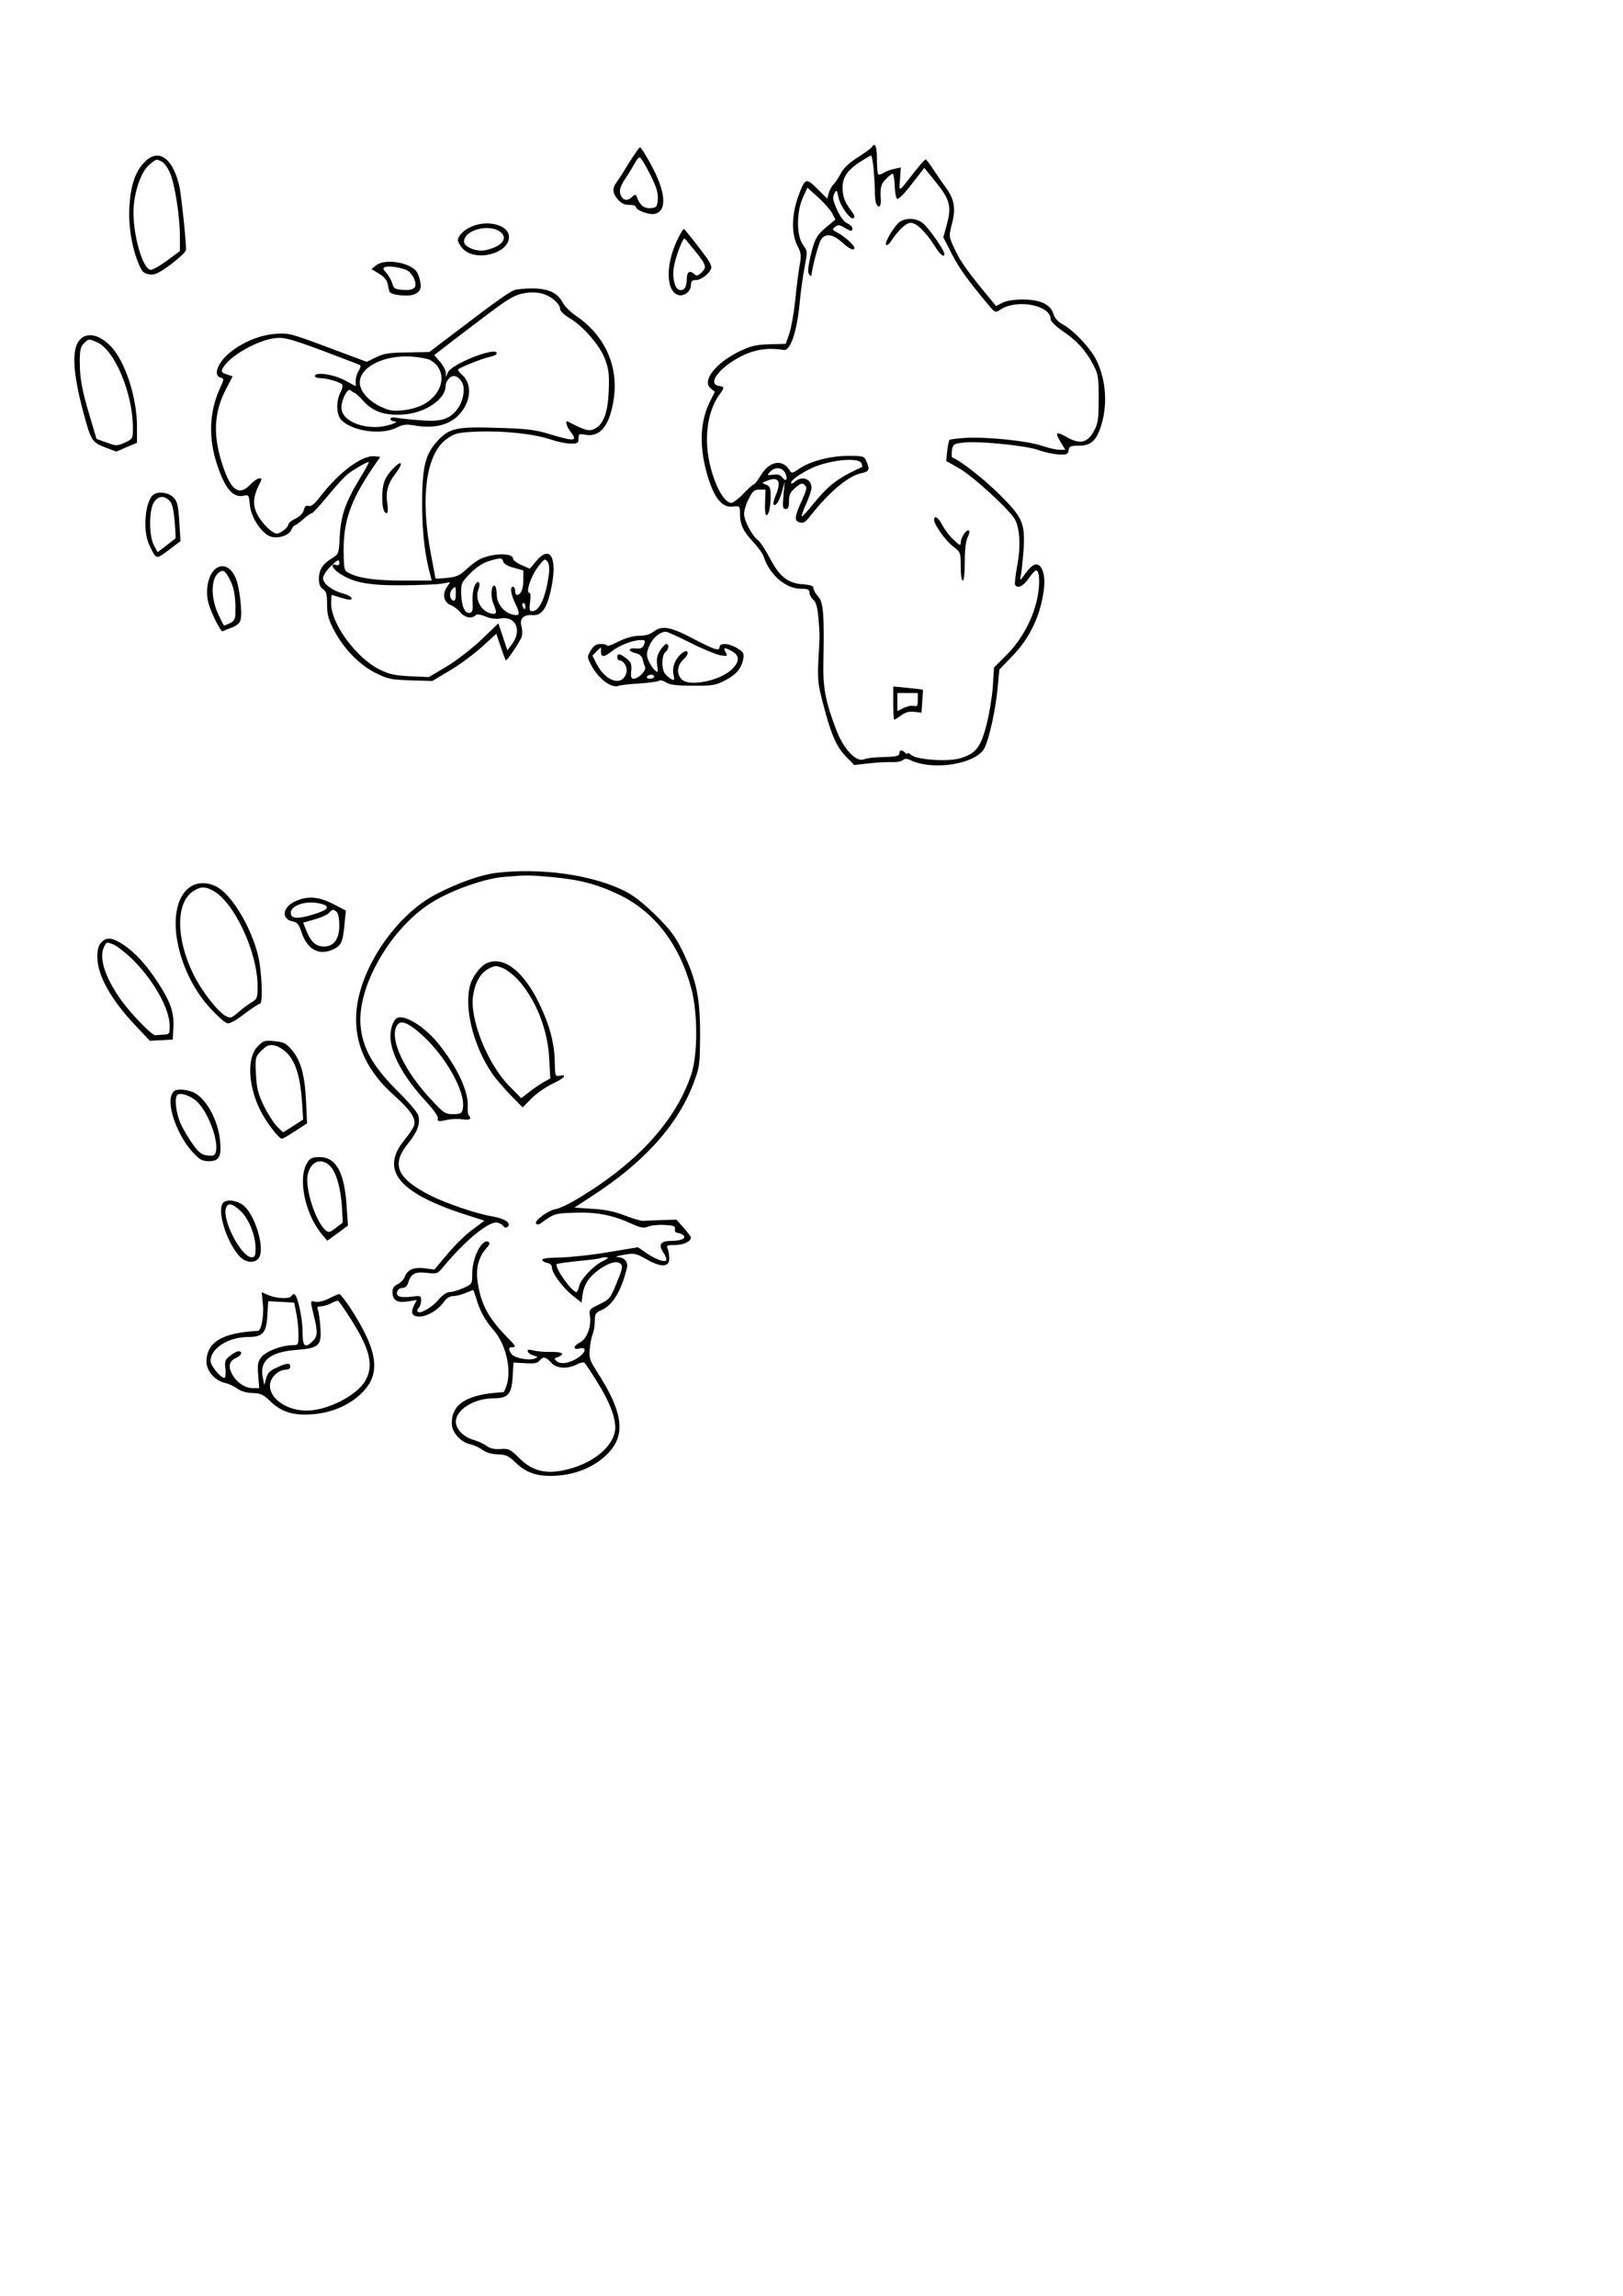 <?xml version="1.0" encoding="UTF-8" standalone="yes"?>
<svg version="1.0" xmlns="http://www.w3.org/2000/svg" width="210mm" height="297mm" viewBox="0 0 794 1123" preserveAspectRatio="xMidYMid meet">
  <g transform="translate(0,1123) scale(0.1,-0.1)" fill="#000000" stroke="none">
    <path d="M4265 10510 c-4 -6 -35 -28 -69 -50 -41 -26 -69 -52 -82 -77 -10 -20
-27 -45 -36 -55 -10 -9 -20 -29 -24 -44 l-7 -26 -48 48 c-57 56 -60 55 -95
-40 -31 -87 -33 -180 -3 -238 19 -36 20 -47 10 -102 -6 -33 -15 -109 -21 -168
-6 -58 -19 -130 -28 -158 l-18 -52 -79 -2 c-67 -2 -91 -8 -146 -34 -118 -57
-187 -145 -142 -182 l20 -16 -22 -45 c-53 -104 -56 -231 -10 -378 32 -102 70
-145 120 -139 34 4 35 3 35 -33 0 -54 15 -87 64 -139 24 -26 47 -57 51 -70 29
-91 108 -160 184 -160 33 0 41 -4 41 -18 0 -11 9 -27 19 -36 14 -12 20 -37 25
-89 7 -90 7 -72 0 -202 -5 -97 -2 -122 20 -207 40 -157 66 -217 112 -266 l43
-44 73 8 c40 5 91 7 112 6 22 -1 45 3 53 10 10 8 20 8 36 0 113 -54 325 -19
364 60 22 43 54 189 63 287 l9 96 63 65 c71 73 119 161 143 261 18 77 19 129
3 164 -17 37 -44 31 -79 -17 -30 -41 -31 -42 -25 -13 4 17 9 69 13 117 9 138
-2 165 -116 278 -77 77 -191 166 -232 182 -4 2 -4 17 -2 35 4 28 9 32 47 37
68 11 306 -12 372 -34 32 -12 79 -22 104 -23 40 -2 45 1 48 21 3 19 9 22 51
22 55 0 82 22 104 86 37 104 30 232 -19 332 -29 59 -112 147 -166 176 -22 12
-38 30 -44 49 -14 48 -63 71 -149 72 -45 0 -81 -6 -101 -16 l-31 -16 -67 81
c-84 104 -112 145 -141 209 -23 51 -23 53 -8 112 20 76 13 120 -33 182 -19 26
-47 67 -62 90 -15 23 -30 43 -34 43 -4 0 -28 -28 -55 -62 -80 -103 -75 -100
-70 -35 l4 58 -31 -7 c-17 -3 -41 -12 -52 -19 -12 -8 -24 -11 -28 -8 -3 4 -6
37 -6 75 0 63 -9 84 -25 58z m9 -107 c3 -38 6 -85 6 -106 -1 -21 2 -47 5 -58
10 -31 27 -22 24 14 -4 59 1 78 26 102 13 14 28 25 32 25 4 0 9 -25 10 -57 1
-31 6 -60 11 -65 6 -6 33 21 72 71 l62 80 54 -67 c71 -87 80 -121 57 -207
l-18 -66 42 -82 c37 -72 80 -131 185 -256 27 -31 28 -31 53 -15 81 53 245 21
245 -47 0 -11 24 -34 58 -58 70 -47 113 -94 150 -164 25 -48 27 -61 27 -167 0
-99 -3 -121 -22 -156 -33 -62 -70 -70 -140 -29 -48 27 -53 19 -22 -31 l21 -34
-30 0 c-16 0 -55 9 -87 20 -70 24 -270 44 -373 38 -40 -3 -75 -7 -77 -10 -3
-3 -8 -27 -11 -54 l-5 -49 62 -35 c68 -38 251 -206 275 -252 24 -46 28 -135
10 -227 -8 -46 -13 -88 -10 -92 12 -20 41 -6 66 31 15 22 32 40 37 40 17 0 20
-66 6 -135 -21 -102 -78 -207 -151 -279 l-61 -61 -6 -95 c-4 -52 -18 -138 -32
-190 -28 -108 -53 -138 -131 -160 -60 -17 -211 -6 -236 17 -10 9 -18 12 -18 8
0 -5 -5 -4 -12 3 -16 16 -28 15 -28 -3 0 -11 -13 -15 -47 -17 -75 -2 -106 -5
-129 -13 -38 -12 -98 53 -132 143 -53 137 -66 207 -64 325 5 248 0 302 -26
330 -12 13 -22 30 -22 39 0 12 -14 17 -54 20 -74 6 -113 38 -161 130 -21 40
-47 79 -57 86 -28 20 -68 96 -68 128 0 16 10 50 23 74 19 38 27 45 52 45 l30
0 -2 -62 c-2 -35 1 -63 6 -63 12 0 21 37 21 93 0 40 -3 49 -22 56 -23 9 -23 9
6 20 56 22 70 -4 40 -74 -8 -20 -13 -40 -9 -43 10 -11 28 17 41 65 l13 48 -6
-67 c-5 -59 -4 -68 11 -68 12 0 16 10 16 39 0 32 6 44 32 66 26 22 33 24 45
12 12 -11 10 -21 -11 -68 -39 -86 -42 -106 -15 -114 19 -6 28 -1 53 31 94 120
189 198 252 210 36 7 41 18 22 59 -11 24 -15 25 -89 25 -87 0 -186 -26 -241
-64 -34 -23 -35 -23 -47 -4 -34 54 -97 42 -139 -27 -15 -25 -30 -45 -35 -45
-4 0 -27 -20 -50 -45 -24 -25 -51 -45 -59 -45 -29 0 -67 59 -93 143 -45 142
-32 293 34 386 26 36 26 39 -1 43 -64 9 7 98 120 151 62 29 127 37 197 25 31
-5 63 89 76 219 5 60 17 143 25 186 15 77 15 78 -8 110 -32 45 -32 160 0 231
l22 48 52 -47 c29 -26 60 -61 69 -78 l16 -31 -41 -34 c-52 -43 -61 -61 -82
-150 -12 -54 -13 -77 -5 -85 6 -6 11 -8 11 -5 0 28 34 157 46 175 21 33 57 29
103 -12 37 -34 61 -44 61 -27 0 12 -51 58 -83 74 -26 13 -27 16 -12 28 14 11
21 11 45 -3 34 -20 40 -21 40 -4 0 8 -12 19 -26 25 -16 8 -34 32 -50 68 -20
46 -22 59 -12 77 11 21 12 20 20 -19 9 -43 61 -114 74 -101 5 4 4 14 -1 21
-39 53 -48 71 -52 109 -7 59 16 100 80 142 29 19 55 34 58 34 4 1 9 -29 13
-66z m-60 -1439 c4 -9 5 -17 4 -18 -122 -56 -163 -88 -240 -182 -28 -35 -53
-62 -56 -60 -2 3 8 30 22 62 14 31 26 66 26 78 0 44 -47 61 -82 29 -10 -9 -18
-11 -18 -5 0 12 38 41 90 67 85 44 242 61 254 29z m-372 -49 c14 -31 3 -45
-15 -20 -10 13 -23 16 -45 13 -30 -4 -31 -4 -15 14 24 26 61 23 75 -7z"/>
    <path d="M4402 10145 c-27 -20 -77 -103 -67 -113 4 -4 15 4 24 18 36 55 74 90
96 90 28 0 70 -40 115 -109 29 -47 50 -64 50 -43 0 18 -78 129 -105 150 -32
26 -81 28 -113 7z"/>
    <path d="M4570 8687 c0 -24 56 -102 93 -130 36 -28 37 -29 37 -98 0 -39 4 -69
10 -69 6 0 10 38 10 93 0 60 5 101 14 119 8 15 11 30 6 33 -12 7 -40 -35 -40
-59 0 -17 -5 -15 -36 15 -20 18 -44 51 -55 72 -19 37 -39 49 -39 24z"/>
    <path d="M4370 7791 c0 -45 2 -81 5 -81 3 0 19 10 34 21 21 15 39 20 64 17
l35 -4 4 56 c2 30 4 56 3 56 0 1 -33 5 -72 9 l-73 7 0 -81z m120 15 c0 -29 -3
-33 -19 -29 -11 3 -34 -2 -50 -10 l-31 -15 0 44 0 44 50 0 50 0 0 -34z"/>
    <path d="M3080 10438 c-24 -40 -52 -84 -62 -97 -24 -32 -23 -54 5 -87 17 -19
33 -27 55 -26 18 0 32 -4 32 -9 0 -17 67 -42 94 -35 61 15 53 109 -20 242 -25
46 -49 84 -53 84 -3 0 -26 -33 -51 -72z m100 -60 c32 -63 40 -91 38 -123 -3
-36 -6 -40 -31 -43 -32 -4 -55 12 -68 46 -9 24 -10 24 -29 7 -24 -22 -47 -14
-56 19 -5 19 3 39 29 78 19 29 39 63 46 76 6 12 16 22 21 22 5 0 27 -37 50
-82z"/>
    <path d="M705 10435 c-44 -46 -66 -112 -72 -216 -6 -92 12 -203 47 -284 15
-35 24 -43 50 -47 27 -4 44 4 106 49 41 31 74 62 74 71 0 48 -22 254 -31 302
-30 146 -104 200 -174 125z m87 4 c11 -6 29 -30 39 -54 24 -53 49 -215 49
-312 l0 -71 -62 -46 c-34 -25 -70 -46 -80 -46 -42 0 -94 193 -84 312 8 88 39
171 77 203 35 29 34 28 61 14z"/>
    <path d="M2315 10125 c-41 -15 -75 -47 -75 -71 0 -7 10 -25 23 -39 59 -68 227
-27 227 56 0 55 -94 84 -175 54z m138 -34 c32 -31 -3 -69 -79 -85 -42 -9 -104
16 -104 42 0 60 133 91 183 43z"/>
    <path d="M3319 10068 c-60 -118 -64 -248 -9 -278 29 -16 70 11 70 45 0 20 5
25 25 25 28 0 75 40 75 63 0 8 -10 28 -22 45 -50 68 -109 142 -113 142 -3 0
-14 -19 -26 -42z m85 -70 c52 -65 55 -77 26 -103 -16 -14 -23 -16 -32 -7 -22
22 -38 13 -38 -20 0 -42 -12 -61 -36 -56 -22 4 -36 57 -28 108 8 53 46 152 54
143 4 -4 28 -34 54 -65z"/>
    <path d="M1840 9932 l-23 -18 36 -22 c23 -13 39 -31 43 -49 3 -15 7 -33 9 -39
5 -17 87 -26 119 -15 35 14 41 34 27 83 -10 32 -20 43 -54 59 -55 24 -128 25
-157 1z m156 -27 c12 -8 26 -27 32 -44 14 -39 -3 -53 -59 -49 -37 3 -44 7 -50
32 -5 16 -18 39 -29 51 -16 17 -18 24 -8 28 19 9 90 -3 114 -18z"/>
    <path d="M2514 9810 c-27 -11 -111 -71 -278 -199 l-136 -103 -107 -2 c-90 -1
-116 -5 -154 -24 l-45 -22 -190 71 c-179 67 -192 71 -255 66 -74 -5 -157 -38
-220 -88 -63 -49 -89 -116 -50 -126 18 -5 18 -7 -5 -57 -50 -111 -55 -239 -13
-366 39 -119 78 -166 130 -155 25 6 27 4 31 -45 6 -56 47 -124 91 -150 34 -19
98 -4 112 28 5 12 13 22 17 22 4 0 23 14 41 30 19 17 39 30 43 30 5 0 40 39
79 86 38 47 83 96 100 108 29 22 89 56 99 56 3 0 -17 -37 -44 -81 -70 -116
-92 -178 -98 -281 -4 -87 -5 -88 -38 -109 -46 -28 -64 -56 -64 -101 0 -27 6
-41 20 -50 16 -11 20 -24 20 -74 0 -49 6 -73 32 -123 47 -92 126 -174 206
-213 60 -30 76 -33 172 -36 l105 -3 87 52 c48 28 118 81 157 116 l69 63 22
-65 c12 -36 23 -65 25 -65 8 0 73 98 78 118 3 13 2 35 -2 50 -11 36 12 57 55
53 43 -3 68 31 88 119 36 158 0 231 -72 144 l-30 -36 -41 18 c-23 10 -41 24
-41 31 0 30 -101 28 -164 -3 -17 -9 -47 -32 -67 -51 -30 -28 -46 -35 -93 -40
-31 -3 -56 -4 -56 -2 0 2 -9 51 -20 108 -57 290 -26 507 81 578 38 25 52 28
151 32 130 4 273 -12 353 -39 32 -11 75 -20 97 -20 34 0 38 3 38 25 0 22 3 24
30 19 74 -15 120 39 141 165 28 166 -40 319 -183 416 -27 18 -57 48 -66 66
-24 47 -72 69 -152 68 -36 0 -74 -4 -86 -9z m153 -21 c37 -14 73 -48 73 -70 0
-10 19 -28 43 -43 68 -39 152 -136 177 -203 18 -49 21 -74 18 -153 -4 -109
-26 -167 -70 -188 -27 -13 -45 -8 -130 36 -15 7 -7 -23 12 -48 38 -49 23 -51
-100 -14 -71 22 -112 27 -252 31 -204 7 -240 -1 -297 -63 -61 -66 -76 -127
-76 -314 1 -141 13 -243 41 -347 l6 -23 -135 0 c-137 0 -220 11 -268 36 -26
13 -27 16 -28 111 -1 142 34 244 138 398 l41 60 -25 3 c-61 8 -174 -75 -266
-194 -30 -39 -47 -53 -59 -49 -13 4 -19 -1 -24 -20 -4 -16 -20 -32 -41 -42
-19 -9 -35 -22 -35 -29 0 -14 -38 -44 -56 -44 -22 0 -74 51 -95 93 -23 44 -21
85 5 139 19 38 19 38 3 38 -7 0 -26 -13 -42 -30 -55 -57 -94 -31 -134 88 -50
146 -46 260 12 374 l35 67 -30 10 c-25 9 -27 13 -19 29 31 59 169 138 257 148
43 5 70 -2 228 -60 98 -37 182 -69 187 -72 5 -3 2 -15 -6 -27 -8 -12 -15 -34
-15 -49 l0 -27 -56 30 c-56 29 -144 41 -144 19 0 -5 13 -10 29 -10 29 0 90
-17 104 -30 5 -4 2 -21 -7 -38 -24 -47 -21 -114 7 -140 57 -53 196 -71 269
-33 31 15 46 17 90 9 98 -16 174 5 221 62 51 60 56 140 11 183 -13 12 -24 25
-24 28 0 8 114 54 158 64 17 3 32 11 32 17 0 35 -223 -53 -239 -94 l-10 -23 0
22 c-1 13 -14 37 -29 54 l-28 32 105 81 c222 169 247 187 286 206 44 22 108
26 152 9z m-565 -319 c88 -46 73 -162 -30 -218 -25 -14 -67 -26 -102 -29 -51
-5 -67 -2 -114 21 -57 28 -96 75 -96 115 0 75 116 134 247 127 39 -2 82 -10
95 -16z m159 -112 c16 -29 5 -90 -22 -127 -38 -51 -79 -65 -178 -57 -47 3
-101 9 -118 12 -21 4 -33 2 -33 -5 0 -6 8 -11 18 -12 37 -2 -44 -28 -88 -28
-94 -1 -170 41 -170 95 0 38 30 97 44 85 6 -5 15 -11 21 -13 5 -1 25 -20 43
-40 46 -51 104 -71 190 -66 110 6 212 74 212 141 0 11 8 28 18 37 20 20 45 11
63 -22z m201 -876 c3 -10 23 -22 51 -29 l47 -13 0 -48 c0 -44 -12 -72 -32 -72
-4 0 -8 9 -8 20 0 11 -4 20 -10 20 -17 0 -11 -37 12 -85 24 -49 21 -60 -15
-51 -42 10 -77 54 -77 97 0 21 -4 40 -9 43 -17 11 -23 -51 -8 -85 19 -46 18
-55 -7 -51 -51 9 -84 69 -66 118 15 38 -4 53 -19 16 -7 -16 -11 -51 -9 -78 2
-39 0 -49 -14 -52 -24 -5 -40 32 -42 94 -1 50 2 56 44 99 29 29 61 51 90 60
60 18 67 18 72 -3z m223 -62 c-15 -112 -46 -180 -82 -180 -13 0 -15 8 -10 45
4 25 3 45 -3 45 -19 0 5 77 39 123 33 44 37 46 49 30 9 -12 11 -33 7 -63z
m-1025 55 c0 -8 -6 -12 -14 -9 -31 12 -23 -15 12 -39 68 -46 141 -61 309 -60
84 1 171 4 194 8 l41 7 -17 -26 c-23 -34 -13 -74 22 -87 14 -5 34 -21 45 -34
20 -26 56 -33 74 -15 7 7 23 5 48 -5 26 -11 51 -14 77 -10 72 12 103 -58 55
-124 l-24 -32 -22 66 -22 66 -81 -78 c-45 -43 -122 -103 -170 -132 l-89 -53
-91 4 c-76 4 -102 9 -150 33 -114 56 -237 224 -237 322 0 23 1 43 3 43 1 0 23
-7 50 -15 36 -11 47 -11 47 -2 0 7 -19 18 -43 24 -53 15 -97 48 -97 75 0 11
15 35 34 54 38 38 46 41 46 19z m570 -151 c0 -24 -4 -34 -12 -32 -18 6 -22 36
-8 53 18 21 20 19 20 -21z m340 -59 c0 -8 -2 -15 -4 -15 -2 0 -6 7 -10 15 -3
8 -1 15 4 15 6 0 10 -7 10 -15z"/>
    <path d="M1922 8937 c-39 -40 -52 -75 -52 -137 0 -53 7 -80 22 -80 5 0 7 18 3
44 -9 61 1 99 41 151 40 53 30 68 -14 22z"/>
    <path d="M391 9569 c-41 -44 -36 -156 14 -346 39 -147 44 -156 108 -181 l56
-21 50 22 51 21 0 81 c0 142 -60 323 -130 393 -55 56 -114 68 -149 31z m83
-13 c86 -36 176 -250 176 -419 0 -53 -1 -54 -39 -72 -38 -17 -42 -17 -89 0
l-50 18 -30 101 c-41 136 -52 194 -52 276 0 57 4 74 20 90 24 24 22 24 64 6z"/>
    <path d="M753 8812 c-43 -27 -57 -177 -23 -247 35 -74 32 -73 96 -25 l57 43
-6 94 c-5 80 -9 99 -28 119 -23 24 -71 32 -96 16z m76 -31 c13 -13 20 -41 25
-100 4 -46 6 -84 4 -85 -2 -1 -22 -17 -45 -35 l-42 -32 -18 33 c-25 46 -25
173 0 211 20 31 49 35 76 8z"/>
    <path d="M1041 8434 c-26 -34 -36 -100 -21 -155 13 -48 60 -141 69 -137 3 2
23 10 44 18 25 9 40 22 44 38 9 36 -5 157 -23 202 -26 64 -77 80 -113 34z m86
-44 c20 -41 27 -90 24 -171 -1 -17 -9 -30 -26 -37 -14 -7 -27 -12 -29 -12 -2
0 -15 26 -30 59 -37 83 -34 176 8 203 19 13 30 4 53 -42z"/>
    <path d="M3197 8140 c-17 -13 -40 -20 -70 -20 -29 0 -64 -10 -101 -28 -31 -16
-56 -25 -56 -20 0 4 -14 8 -30 8 -23 0 -35 -7 -50 -32 -18 -30 -18 -32 0 -67
36 -71 102 -121 139 -105 9 3 54 8 101 11 47 3 89 9 94 13 5 5 20 1 33 -7 19
-13 51 -17 132 -17 94 -1 112 2 155 24 55 28 83 59 92 106 5 28 2 34 -29 53
-41 25 -87 28 -87 5 0 -21 -24 -13 -139 47 -103 54 -144 60 -184 29z m180 -54
c59 -30 125 -57 146 -61 36 -6 38 -5 27 14 -13 25 -8 26 30 6 41 -21 39 -55
-5 -94 -61 -53 -204 -80 -239 -45 -29 28 -24 71 11 102 27 25 20 50 -8 29 -34
-26 -51 -66 -45 -103 7 -33 6 -35 -13 -24 -11 6 -25 19 -31 30 -15 28 -12 86
5 100 17 14 20 40 5 40 -6 0 -19 -15 -31 -32 -15 -25 -18 -43 -14 -72 5 -36 4
-38 -11 -25 -9 8 -23 29 -31 46 -11 28 -11 38 3 73 15 37 51 69 81 70 7 0 61
-24 120 -54z m-226 -8 c-7 -18 -15 -22 -40 -20 -39 4 -41 -14 -2 -23 19 -4 31
-14 35 -30 3 -13 8 -30 12 -38 6 -17 -32 -57 -56 -57 -12 0 -15 8 -12 39 3 32
-1 42 -23 60 -33 25 -45 27 -45 6 0 -8 4 -15 9 -15 22 0 42 -33 36 -59 -18
-71 -101 -47 -146 41 l-21 41 21 21 21 20 0 -22 c0 -29 14 -28 54 3 38 29 100
53 138 54 24 1 26 -2 19 -21z m49 -158 c0 -5 -9 -10 -21 -10 -11 0 -17 5 -14
10 3 6 13 10 21 10 8 0 14 -4 14 -10z"/>
    <path d="M2425 6960 c-73 -9 -183 -48 -290 -103 -200 -103 -379 -369 -392
-583 -10 -151 52 -285 189 -406 76 -68 103 -108 94 -142 -3 -11 -23 -43 -45
-69 -124 -149 -34 -261 292 -367 l97 -31 -59 -44 c-33 -24 -88 -78 -122 -119
l-64 -76 -46 6 c-54 7 -86 -6 -99 -42 -5 -13 -21 -29 -35 -36 -18 -8 -25 -19
-25 -38 0 -40 22 -54 75 -46 l44 7 -14 -27 c-18 -36 -9 -54 27 -54 38 0 91 32
119 71 13 19 29 29 45 29 14 0 41 7 61 15 19 8 36 15 38 15 1 0 8 -19 15 -42
18 -62 43 -107 87 -157 56 -66 84 -181 64 -259 -7 -23 -15 -42 -19 -42 -174
-9 -252 -55 -252 -152 0 -44 43 -93 92 -103 18 -4 45 -17 60 -28 17 -13 44
-20 73 -21 40 -1 53 -7 89 -42 53 -51 112 -69 204 -62 90 7 171 40 231 94 106
95 95 208 -39 415 -34 53 -39 67 -35 108 2 25 8 59 14 74 6 16 11 45 11 66 0
33 4 40 29 51 57 23 100 93 128 208 7 29 -13 52 -46 53 -14 1 -1 6 30 11 53 9
59 8 112 -22 72 -41 112 -39 111 5 0 17 -4 38 -8 48 -7 15 -2 17 37 17 41 0
78 18 77 38 -1 4 -17 25 -36 47 l-35 39 -72 -2 c-40 -2 -81 -3 -92 -4 -11 0
-51 12 -90 27 -49 19 -96 29 -158 32 l-87 6 87 57 c254 164 418 347 495 549
31 83 32 91 33 241 0 181 -18 268 -87 410 -34 68 -58 102 -127 170 -53 53
-109 98 -146 117 -158 83 -418 120 -640 93z m273 -20 c139 -13 220 -34 330
-86 173 -83 295 -241 354 -459 32 -119 32 -323 0 -420 -74 -222 -256 -425
-537 -597 -49 -31 -106 -59 -125 -62 -40 -7 -110 -59 -97 -72 4 -5 14 -4 21 1
66 49 70 50 167 53 106 4 185 -11 279 -54 45 -20 59 -23 80 -14 15 6 51 10 81
8 45 -2 54 -6 51 -20 -2 -10 3 -18 10 -18 7 0 20 -5 28 -10 23 -15 -5 -30 -58
-30 -50 0 -62 -18 -38 -55 9 -13 16 -29 16 -36 0 -18 -49 -2 -97 31 l-42 29
-146 -24 c-80 -14 -186 -25 -236 -26 -62 -1 -89 -5 -86 -13 2 -6 13 -12 25
-14 13 -2 22 -11 22 -21 0 -28 53 -100 101 -138 l44 -35 5 40 c7 48 29 82 73
116 50 38 95 52 113 34 12 -12 9 -25 -19 -93 -31 -76 -35 -81 -85 -105 -49
-24 -52 -27 -46 -57 8 -51 -15 -112 -48 -129 -35 -18 -37 -39 -3 -30 35 9 33
-17 -4 -43 -39 -28 -87 -37 -107 -20 -14 12 -14 14 5 21 38 14 22 26 -31 25
-29 -1 -68 2 -87 7 -26 6 -32 5 -29 -5 2 -7 15 -16 29 -20 21 -5 22 -7 6 -14
-28 -12 -100 2 -114 21 -17 23 -16 34 2 34 22 0 20 5 -31 56 -89 92 -125 163
-139 275 -7 61 9 115 46 155 14 15 17 24 9 29 -31 19 -79 -74 -80 -153 0 -53
0 -53 -42 -72 -24 -11 -54 -20 -67 -20 -15 0 -36 -14 -57 -39 -33 -38 -89 -70
-101 -57 -4 3 -1 12 5 18 7 7 12 23 12 36 0 24 -2 25 -48 19 -26 -3 -54 -2
-62 3 -18 11 -5 40 19 40 12 0 22 9 27 23 14 47 33 57 90 51 51 -6 54 -5 81
27 101 123 215 219 260 219 11 0 26 -7 33 -15 9 -11 16 -13 24 -5 18 18 -16
40 -76 50 -74 12 -222 62 -300 101 -166 84 -196 151 -113 254 47 58 62 97 51
139 -3 14 -50 69 -105 123 -117 117 -167 206 -177 313 -19 197 153 490 357
611 95 57 249 111 339 119 110 10 125 10 238 0z m252 -1878 c-47 -23 -110 -90
-117 -124 -3 -15 -9 -28 -13 -28 -23 0 -110 123 -96 137 2 2 50 9 107 15 57 5
106 12 108 14 2 2 14 4 25 4 16 0 13 -5 -14 -18z m-254 -497 c27 -30 79 -33
126 -9 17 9 34 12 38 7 5 -4 34 -48 64 -97 57 -91 86 -165 86 -220 -1 -77 -87
-159 -207 -196 -118 -36 -193 -23 -264 49 -43 42 -50 46 -89 43 -30 -2 -51 2
-69 15 -14 11 -45 24 -68 31 -46 14 -83 52 -83 87 0 59 88 114 181 115 75 0
92 19 97 108 l4 67 57 -3 c43 -3 61 0 70 12 18 22 30 20 57 -9z"/>
    <path d="M2384 6520 c-31 -12 -72 -65 -84 -108 -31 -114 16 -300 110 -437 16
-22 55 -68 87 -101 l60 -61 42 43 c24 24 69 56 102 72 59 27 78 48 37 40 -22
-4 -23 -1 -24 67 -2 96 -26 183 -78 290 -76 155 -171 228 -252 195z m149 -81
c89 -99 147 -245 154 -389 l5 -95 -39 -22 c-21 -13 -53 -35 -70 -49 l-33 -26
-59 60 c-106 108 -193 325 -177 440 9 64 36 112 75 133 31 16 37 17 70 4 20
-8 53 -34 74 -56z"/>
    <path d="M1949 6253 c-22 -5 -39 -46 -39 -93 0 -83 66 -202 175 -319 35 -38
59 -71 57 -81 -3 -16 2 -17 40 -9 23 6 59 7 80 4 35 -6 48 2 31 19 -4 4 -6 24
-5 44 5 73 -52 194 -146 310 -62 76 -152 134 -193 125z m93 -66 c130 -106 243
-303 221 -385 -4 -18 -12 -22 -46 -22 -38 0 -47 6 -100 63 -138 145 -212 301
-177 368 16 29 44 23 102 -24z"/>
    <path d="M925 6888 c-123 -96 -66 -409 108 -595 32 -34 67 -65 77 -68 12 -4
40 11 85 45 36 27 70 50 76 50 17 0 10 163 -10 242 -34 131 -118 275 -189 323
-47 32 -109 33 -147 3z m114 -13 c105 -54 221 -301 221 -469 0 -58 -2 -63 -31
-80 -17 -10 -46 -32 -65 -49 -33 -28 -37 -29 -61 -16 -39 21 -118 123 -158
205 -86 177 -85 352 2 406 35 22 56 22 92 3z"/>
    <path d="M1444 6821 c-62 -28 -70 -86 -13 -98 23 -4 31 -14 44 -53 27 -82 82
-114 148 -87 45 19 54 36 62 123 l7 70 -62 32 c-73 37 -125 41 -186 13z m151
-22 c13 -13 -6 -25 -69 -44 -63 -19 -95 -19 -102 0 -14 36 52 68 121 59 22 -3
44 -9 50 -15z m53 -31 c7 -7 12 -35 12 -64 0 -67 -27 -104 -75 -104 -40 0 -65
23 -87 79 l-15 38 57 16 c31 9 63 23 70 32 15 18 22 19 38 3z"/>
    <path d="M494 6619 c-13 -15 -18 -35 -18 -73 2 -90 67 -206 188 -334 l69 -73
56 3 56 3 3 60 c4 71 -14 124 -73 215 -56 87 -115 152 -172 189 -54 36 -83 39
-109 10z m61 -9 c14 -5 51 -34 82 -62 109 -104 192 -248 193 -335 0 -41 -2
-43 -30 -44 -16 -1 -35 -2 -40 -3 -16 -2 -117 102 -166 170 -82 114 -112 211
-84 265 12 22 11 22 45 9z"/>
    <path d="M1262 6113 c-54 -53 -50 -185 8 -308 28 -58 93 -145 109 -145 5 0 34
17 66 38 l57 37 -5 110 c-6 127 -26 199 -71 251 -27 31 -39 37 -83 41 -47 5
-55 3 -81 -24z m145 -37 c40 -43 62 -116 70 -231 l6 -91 -49 -32 -49 -31 -28
27 c-16 15 -45 60 -65 100 -30 62 -36 86 -40 157 -4 83 -4 84 27 116 27 26 37
30 64 25 18 -3 46 -21 64 -40z"/>
    <path d="M839 5873 c-23 -59 35 -209 109 -285 29 -31 43 -38 74 -38 50 0 63
24 54 103 -10 98 -66 201 -126 232 -16 8 -45 15 -65 15 -30 0 -37 -5 -46 -27z
m124 -31 c55 -52 107 -190 93 -246 -5 -19 -11 -21 -41 -18 -28 3 -42 14 -70
52 -19 26 -46 71 -60 101 -24 52 -33 127 -18 143 14 14 67 -4 96 -32z"/>
    <path d="M1504 5544 c-49 -74 -13 -252 71 -352 l26 -31 51 37 50 37 -6 90
c-10 169 -51 245 -133 245 -35 0 -46 -5 -59 -26z m111 -18 c30 -30 52 -108 58
-203 l4 -73 -34 -26 c-32 -24 -36 -25 -52 -10 -49 44 -99 204 -86 269 15 67
66 87 110 43z"/>
    <path d="M1091 5346 c-30 -36 14 -183 76 -256 34 -41 89 -43 104 -4 20 54 -23
194 -75 243 -31 29 -87 38 -105 17z m83 -37 c41 -36 76 -120 76 -184 0 -38 -3
-45 -19 -45 -50 0 -145 181 -126 240 9 28 29 25 69 -11z"/>
    <path d="M1286 4851 c6 -55 -8 -131 -24 -131 -175 -9 -252 -55 -252 -152 0
-44 43 -93 92 -103 18 -4 45 -17 60 -28 17 -13 44 -20 73 -21 40 -1 53 -7 89
-42 53 -51 112 -69 204 -62 90 7 171 40 231 94 107 96 96 207 -44 424 -25 38
-50 70 -55 70 -5 0 -28 -10 -50 -21 -23 -12 -51 -19 -65 -17 -29 6 -28 10 -10
-67 20 -80 19 -101 -5 -125 -38 -38 -50 -27 -50 47 0 67 -26 183 -41 183 -4 0
-11 -4 -14 -10 -9 -15 -70 -12 -110 4 l-35 15 6 -58z m163 -42 c6 -28 11 -75
11 -104 0 -54 -1 -55 -28 -55 -52 0 -130 -29 -153 -58 -18 -23 -20 -36 -16
-89 l5 -63 -33 0 c-38 0 -79 29 -101 71 -19 37 -12 62 21 77 27 12 34 32 11
32 -7 0 -26 -10 -41 -22 -24 -19 -27 -26 -22 -65 2 -24 0 -43 -5 -43 -19 0
-68 59 -68 83 0 61 86 116 181 117 75 0 92 19 97 108 l4 67 63 -3 64 -4 10
-49z m272 -39 c90 -142 108 -222 66 -294 -41 -72 -186 -146 -286 -146 -134 0
-227 105 -156 175 13 14 36 25 50 25 16 0 25 6 25 15 0 20 -16 19 -67 -5 -32
-14 -44 -26 -51 -52 l-9 -33 -8 39 c-16 81 37 123 165 133 111 8 124 21 117
112 -2 36 -8 74 -12 84 -6 13 -2 17 16 17 13 1 35 7 49 15 14 8 29 13 34 12 4
-2 35 -45 67 -97z"/>
  </g>
</svg>